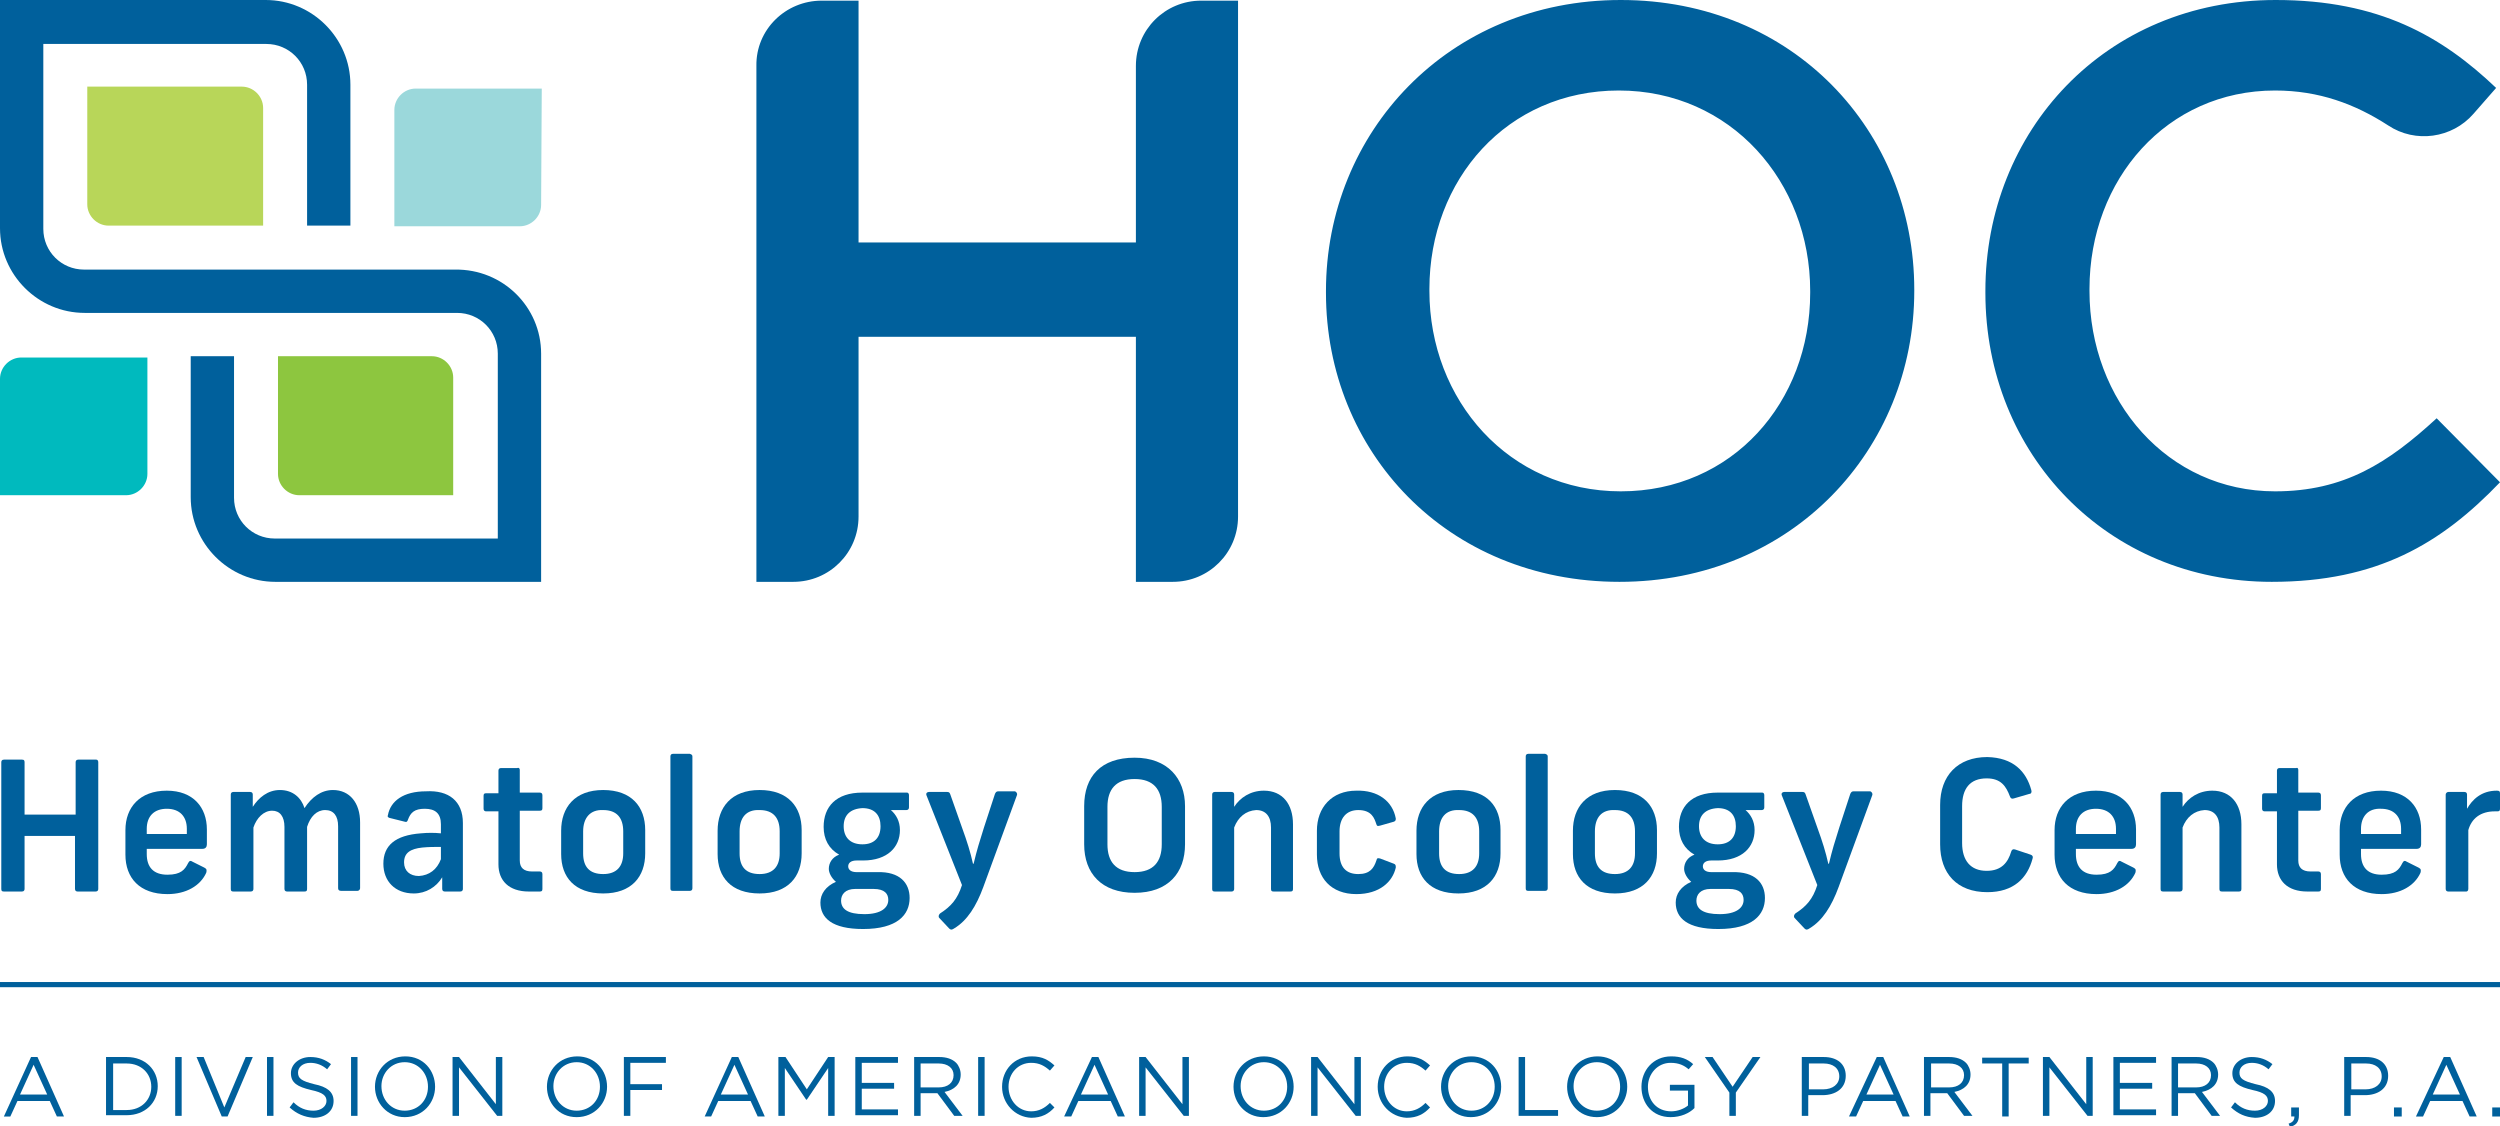<?xml version="1.0" encoding="utf-8"?>
<!-- Generator: Adobe Illustrator 25.1.0, SVG Export Plug-In . SVG Version: 6.00 Build 0)  -->
<svg version="1.1" xmlns="http://www.w3.org/2000/svg" xmlns:xlink="http://www.w3.org/1999/xlink" x="0px" y="0px"
	 viewBox="0 0 386.7 174.2" style="enable-background:new 0 0 386.7 174.2;" xml:space="preserve">
<style type="text/css">
	.st0{display:none;}
	.st1{fill:#00609C;}
	.st2{fill:#00BABE;}
	.st3{fill:#B8D659;}
	.st4{fill:#9BD8DB;}
	.st5{fill:#8DC63F;}
</style>
<g id="guides" class="st0">
</g>
<g id="HOCI_Logo">
	<path class="st1" d="M127.1,0.1l5.7,0v37.4l42.9,0V10.2c0-5.6,4.5-10.1,10.1-10.1l5.7,0l0,79.8c0,5.6-4.5,10.1-10.1,10.1h-5.7
		l0-37.9l-42.9,0v27.8c0,5.6-4.5,10.1-10.1,10.1l-5.7,0l0-79.8C116.9,4.6,121.5,0.1,127.1,0.1z M205.1,45.3V45
		c0-24.5,18.9-45,45.6-45c26.7,0,45.4,20.3,45.4,44.8V45c0,24.5-18.9,45-45.6,45S205.1,69.8,205.1,45.3z M280,45.3V45
		c0-16.9-12.3-31-29.6-31s-29.3,13.8-29.3,30.7V45c0,16.9,12.3,31,29.6,31S280,62.2,280,45.3z M307.1,45.3V45
		c0-24.7,18.5-45,44.9-45c16,0,25.7,5.6,34.1,13.6l-3.5,4c-3.3,3.8-9,4.6-13.2,1.8c-5.1-3.3-10.7-5.4-17.5-5.4
		c-16.7,0-28.7,13.7-28.7,30.7V45c0,17,12.1,31,28.7,31c10.7,0,17.5-4.4,25-11.3l9.8,9.9c-9.1,9.5-19,15.4-35.3,15.4
		C326,90,307.1,70.3,307.1,45.3z"/>
	<g>
		<path class="st2" d="M0,76.6l0-18c0-1.8,1.5-3.3,3.3-3.3h19.5l0,18c0,1.8-1.5,3.3-3.3,3.3H0z"/>
		<path class="st1" d="M83.7,54.7V90H42.6c-7.2,0-13.1-5.9-13.1-13.1V55.1h6.7V77c0,3.5,2.8,6.3,6.3,6.3H77V54.7
			c0-3.5-2.8-6.3-6.3-6.3H54.2H37h-0.7h-6.7h-0.9H13.1C5.9,48.4,0,42.5,0,35.3V0h41.1c7.2,0,13.1,5.9,13.1,13.1v21.8h-6.7V13.1
			c0-3.5-2.8-6.3-6.3-6.3H6.7v28.6c0,3.5,2.8,6.3,6.3,6.3h16.4h16.3h1.6h6.7h0.9h15.5C77.8,41.6,83.7,47.5,83.7,54.7z"/>
		<path class="st3" d="M13.5,13.4h23.9c1.8,0,3.3,1.5,3.3,3.3v18.2H16.8c-1.8,0-3.3-1.5-3.3-3.3V13.4z"/>
		<path class="st4" d="M61,34.9L61,17c0-1.8,1.5-3.3,3.3-3.3h19.5l-0.1,18c0,1.8-1.5,3.3-3.3,3.3H61z"/>
		<path class="st5" d="M42.9,55.1h23.9c1.8,0,3.3,1.5,3.3,3.3v18.2H46.3c-1.8,0-3.3-1.5-3.3-3.3V55.1z"/>
	</g>
	<g>
		<path class="st1" d="M4.8,163.5h1l4.1,9.2H8.8l-1.1-2.4h-5l-1.1,2.4H0.6L4.8,163.5z M7.3,169.3l-2.1-4.6l-2.1,4.6H7.3z"/>
		<path class="st1" d="M16.4,163.5h3.2c2.9,0,4.8,2,4.8,4.5v0c0,2.6-2,4.5-4.8,4.5h-3.2V163.5z M19.6,171.7c2.3,0,3.8-1.6,3.8-3.6v0
			c0-2-1.5-3.6-3.8-3.6h-2.1v7.2H19.6z"/>
		<path class="st1" d="M27.1,163.5h1v9.1h-1V163.5z"/>
		<path class="st1" d="M30.4,163.5h1.1l3.2,7.8l3.3-7.8h1.1l-3.9,9.2h-0.9L30.4,163.5z"/>
		<path class="st1" d="M41.3,163.5h1v9.1h-1V163.5z"/>
		<path class="st1" d="M44.8,171.3l0.6-0.8c0.9,0.9,1.9,1.3,3.1,1.3c1.2,0,2-0.7,2-1.5v0c0-0.8-0.5-1.3-2.4-1.7
			c-2.1-0.5-3.1-1.1-3.1-2.6v0c0-1.4,1.3-2.5,3-2.5c1.3,0,2.3,0.4,3.2,1.1l-0.6,0.8c-0.8-0.7-1.7-1-2.6-1c-1.2,0-1.9,0.7-1.9,1.5v0
			c0,0.9,0.5,1.3,2.5,1.8c2,0.4,3,1.2,3,2.6v0c0,1.6-1.3,2.6-3.1,2.6C47.1,172.8,45.9,172.3,44.8,171.3z"/>
		<path class="st1" d="M54.3,163.5h1v9.1h-1V163.5z"/>
		<path class="st1" d="M58,168.1L58,168.1c0-2.5,1.9-4.7,4.7-4.7c2.8,0,4.6,2.2,4.6,4.7c0,0,0,0,0,0c0,2.5-1.9,4.7-4.7,4.7
			C59.9,172.8,58,170.6,58,168.1z M66.2,168.1L66.2,168.1c0-2.1-1.5-3.8-3.6-3.8s-3.6,1.7-3.6,3.7v0c0,2.1,1.5,3.8,3.6,3.8
			S66.2,170.2,66.2,168.1z"/>
		<path class="st1" d="M70,163.5h1l5.7,7.3v-7.3h1v9.1h-0.8l-5.9-7.5v7.5h-1V163.5z"/>
		<path class="st1" d="M84.6,168.1L84.6,168.1c0-2.5,1.9-4.7,4.7-4.7c2.8,0,4.6,2.2,4.6,4.7c0,0,0,0,0,0c0,2.5-1.9,4.7-4.7,4.7
			C86.4,172.8,84.6,170.6,84.6,168.1z M92.8,168.1L92.8,168.1c0-2.1-1.5-3.8-3.6-3.8s-3.6,1.7-3.6,3.7v0c0,2.1,1.5,3.8,3.6,3.8
			S92.8,170.2,92.8,168.1z"/>
		<path class="st1" d="M96.5,163.5h6.5v0.9h-5.5v3.3h4.9v0.9h-4.9v4h-1V163.5z"/>
		<path class="st1" d="M113.2,163.5h1l4.1,9.2h-1.1l-1.1-2.4h-5l-1.1,2.4H109L113.2,163.5z M115.7,169.3l-2.1-4.6l-2.1,4.6H115.7z"
			/>
		<path class="st1" d="M120.5,163.5h1l3.3,5l3.3-5h1v9.1h-1v-7.4l-3.3,4.9h-0.1l-3.3-4.9v7.4h-1V163.5z"/>
		<path class="st1" d="M132.3,163.5h6.6v0.9h-5.6v3.1h5v0.9h-5v3.2h5.6v0.9h-6.6V163.5z"/>
		<path class="st1" d="M141.4,163.5h3.9c1.1,0,2,0.3,2.6,0.9c0.4,0.4,0.7,1.1,0.7,1.8v0c0,1.5-1,2.4-2.5,2.7l2.8,3.7h-1.3l-2.6-3.5
			h0h-2.6v3.5h-1V163.5z M145.2,168.2c1.4,0,2.3-0.7,2.3-1.9v0c0-1.1-0.9-1.8-2.3-1.8h-2.8v3.7H145.2z"/>
		<path class="st1" d="M151.3,163.5h1v9.1h-1V163.5z"/>
		<path class="st1" d="M155,168.1L155,168.1c0-2.6,1.9-4.7,4.6-4.7c1.7,0,2.6,0.6,3.5,1.4l-0.7,0.8c-0.8-0.7-1.6-1.2-2.9-1.2
			c-2,0-3.5,1.6-3.5,3.7v0c0,2.1,1.5,3.8,3.5,3.8c1.2,0,2.1-0.5,2.9-1.3l0.7,0.7c-0.9,1-2,1.6-3.6,1.6
			C157,172.8,155,170.7,155,168.1z"/>
		<path class="st1" d="M168.9,163.5h1l4.1,9.2h-1.1l-1.1-2.4h-5l-1.1,2.4h-1.1L168.9,163.5z M171.4,169.3l-2.1-4.6l-2.1,4.6H171.4z"
			/>
		<path class="st1" d="M176.2,163.5h1l5.7,7.3v-7.3h1v9.1h-0.8l-5.9-7.5v7.5h-1V163.5z"/>
		<path class="st1" d="M190.8,168.1L190.8,168.1c0-2.5,1.9-4.7,4.7-4.7c2.8,0,4.6,2.2,4.6,4.7c0,0,0,0,0,0c0,2.5-1.9,4.7-4.7,4.7
			C192.7,172.8,190.8,170.6,190.8,168.1z M199.1,168.1L199.1,168.1c0-2.1-1.5-3.8-3.6-3.8s-3.6,1.7-3.6,3.7v0c0,2.1,1.5,3.8,3.6,3.8
			S199.1,170.2,199.1,168.1z"/>
		<path class="st1" d="M202.8,163.5h1l5.7,7.3v-7.3h1v9.1h-0.8l-5.9-7.5v7.5h-1V163.5z"/>
		<path class="st1" d="M213.1,168.1L213.1,168.1c0-2.6,1.9-4.7,4.6-4.7c1.7,0,2.6,0.6,3.5,1.4l-0.7,0.8c-0.8-0.7-1.6-1.2-2.9-1.2
			c-2,0-3.5,1.6-3.5,3.7v0c0,2.1,1.5,3.8,3.5,3.8c1.2,0,2.1-0.5,2.9-1.3l0.7,0.7c-0.9,1-2,1.6-3.6,1.6
			C215.1,172.8,213.1,170.7,213.1,168.1z"/>
		<path class="st1" d="M222.9,168.1L222.9,168.1c0-2.5,1.9-4.7,4.7-4.7c2.8,0,4.6,2.2,4.6,4.7c0,0,0,0,0,0c0,2.5-1.9,4.7-4.7,4.7
			C224.8,172.8,222.9,170.6,222.9,168.1z M231.2,168.1L231.2,168.1c0-2.1-1.5-3.8-3.6-3.8s-3.6,1.7-3.6,3.7v0c0,2.1,1.5,3.8,3.6,3.8
			S231.2,170.2,231.2,168.1z"/>
		<path class="st1" d="M234.9,163.5h1v8.2h5.1v0.9h-6.1V163.5z"/>
		<path class="st1" d="M242.4,168.1L242.4,168.1c0-2.5,1.9-4.7,4.7-4.7c2.8,0,4.6,2.2,4.6,4.7c0,0,0,0,0,0c0,2.5-1.9,4.7-4.7,4.7
			C244.2,172.8,242.4,170.6,242.4,168.1z M250.6,168.1L250.6,168.1c0-2.1-1.5-3.8-3.6-3.8s-3.6,1.7-3.6,3.7v0c0,2.1,1.5,3.8,3.6,3.8
			S250.6,170.2,250.6,168.1z"/>
		<path class="st1" d="M253.9,168.1L253.9,168.1c0-2.5,1.8-4.7,4.6-4.7c1.5,0,2.5,0.4,3.4,1.2l-0.7,0.8c-0.7-0.6-1.5-1-2.8-1
			c-2,0-3.5,1.7-3.5,3.7v0c0,2.2,1.4,3.8,3.6,3.8c1,0,2-0.4,2.6-0.9v-2.3h-2.8v-0.9h3.8v3.6c-0.8,0.8-2.1,1.4-3.7,1.4
			C255.6,172.8,253.9,170.7,253.9,168.1z"/>
		<path class="st1" d="M267.5,169l-3.8-5.5h1.2l3.1,4.6l3.1-4.6h1.2l-3.8,5.5v3.6h-1V169z"/>
		<path class="st1" d="M278.7,163.5h3.4c2.1,0,3.4,1.1,3.4,2.9v0c0,2-1.6,3-3.6,3h-2.2v3.2h-1V163.5z M282,168.5
			c1.5,0,2.5-0.8,2.5-2v0c0-1.3-1-2-2.4-2h-2.3v4H282z"/>
		<path class="st1" d="M290.3,163.5h1l4.1,9.2h-1.1l-1.1-2.4h-5l-1.1,2.4h-1.1L290.3,163.5z M292.9,169.3l-2.1-4.6l-2.1,4.6H292.9z"
			/>
		<path class="st1" d="M297.6,163.5h3.9c1.1,0,2,0.3,2.6,0.9c0.4,0.4,0.7,1.1,0.7,1.8v0c0,1.5-1,2.4-2.5,2.7l2.8,3.7h-1.3l-2.6-3.5
			h0h-2.6v3.5h-1V163.5z M301.5,168.2c1.4,0,2.3-0.7,2.3-1.9v0c0-1.1-0.9-1.8-2.3-1.8h-2.8v3.7H301.5z"/>
		<path class="st1" d="M309.7,164.5h-3.1v-0.9h7.2v0.9h-3.1v8.2h-1V164.5z"/>
		<path class="st1" d="M316,163.5h1l5.7,7.3v-7.3h1v9.1h-0.8l-5.9-7.5v7.5h-1V163.5z"/>
		<path class="st1" d="M326.9,163.5h6.6v0.9h-5.6v3.1h5v0.9h-5v3.2h5.6v0.9h-6.6V163.5z"/>
		<path class="st1" d="M335.9,163.5h3.9c1.1,0,2,0.3,2.6,0.9c0.4,0.4,0.7,1.1,0.7,1.8v0c0,1.5-1,2.4-2.5,2.7l2.8,3.7h-1.3l-2.6-3.5
			h0h-2.6v3.5h-1V163.5z M339.7,168.2c1.4,0,2.3-0.7,2.3-1.9v0c0-1.1-0.9-1.8-2.3-1.8h-2.8v3.7H339.7z"/>
		<path class="st1" d="M345.1,171.3l0.6-0.8c0.9,0.9,1.9,1.3,3.1,1.3c1.2,0,2-0.7,2-1.5v0c0-0.8-0.5-1.3-2.4-1.7
			c-2.1-0.5-3.1-1.1-3.1-2.6v0c0-1.4,1.3-2.5,3-2.5c1.3,0,2.3,0.4,3.2,1.1l-0.6,0.8c-0.8-0.7-1.7-1-2.6-1c-1.2,0-1.9,0.7-1.9,1.5v0
			c0,0.9,0.5,1.3,2.5,1.8c2,0.4,3,1.2,3,2.6v0c0,1.6-1.3,2.6-3.1,2.6C347.3,172.8,346.2,172.3,345.1,171.3z"/>
		<path class="st1" d="M354,173.8c0.7-0.2,0.9-0.6,0.9-1.1h-0.5v-1.4h1.2v1.2c0,1.1-0.5,1.6-1.4,1.8L354,173.8z"/>
		<path class="st1" d="M362.6,163.5h3.4c2.1,0,3.4,1.1,3.4,2.9v0c0,2-1.6,3-3.6,3h-2.2v3.2h-1V163.5z M365.9,168.5
			c1.5,0,2.5-0.8,2.5-2v0c0-1.3-1-2-2.4-2h-2.3v4H365.9z"/>
		<path class="st1" d="M370.3,171.3h1.2v1.4h-1.2V171.3z"/>
		<path class="st1" d="M378,163.5h1l4.1,9.2H382l-1.1-2.4h-5l-1.1,2.4h-1.1L378,163.5z M380.5,169.3l-2.1-4.6l-2.1,4.6H380.5z"/>
		<path class="st1" d="M385.5,171.3h1.2v1.4h-1.2V171.3z"/>
	</g>
	<g>
		<rect y="151.9" class="st1" width="386.7" height="0.8"/>
	</g>
	<g>
		<path class="st1" d="M15.2,117.9v19.6c0,0.2-0.1,0.4-0.4,0.4H12c-0.2,0-0.4-0.1-0.4-0.4v-8.2H3.8v8.2c0,0.2-0.1,0.4-0.4,0.4H0.6
			c-0.3,0-0.4-0.1-0.4-0.4v-19.6c0-0.2,0.1-0.4,0.4-0.4h2.8c0.3,0,0.4,0.1,0.4,0.4v8.1h7.9v-8.1c0-0.2,0.1-0.4,0.4-0.4h2.8
			C15.1,117.5,15.2,117.7,15.2,117.9z"/>
		<path class="st1" d="M22.7,131.2v0.9c0,2,1,3.2,3.2,3.2c2.1,0,2.7-0.8,3.2-1.8c0.2-0.4,0.4-0.4,0.7-0.2l1.8,0.9
			c0.4,0.2,0.4,0.4,0.3,0.8c-0.9,2-3.1,3.3-6,3.3c-4.3,0-6.5-2.5-6.5-6.1v-3.8c0-3.5,2.2-6.1,6.4-6.1c4.1,0,6.2,2.6,6.2,6v2.3
			c0,0.4-0.2,0.7-0.7,0.7H22.7z M22.7,128.2v0.8h6.2v-0.8c0-1.9-1.1-3.1-3.1-3.1S22.7,126.3,22.7,128.2z"/>
		<path class="st1" d="M43.3,122.2c2,0,3.3,1.2,3.8,2.8c1.1-1.7,2.6-2.8,4.4-2.8c2.6,0,4.2,2,4.2,5v10.2c0,0.2-0.2,0.4-0.4,0.4h-2.5
			c-0.3,0-0.5-0.1-0.5-0.4v-9.6c0-1.6-0.7-2.5-2-2.5c-1.3,0-2.3,1-2.8,2.6v9.6c0,0.3-0.1,0.4-0.4,0.4h-2.7c-0.2,0-0.4-0.1-0.4-0.4
			v-9.6c0-1.6-0.7-2.5-1.9-2.5c-1.3,0-2.4,1.1-2.9,2.6v9.5c0,0.2-0.1,0.4-0.4,0.4h-2.7c-0.3,0-0.4-0.1-0.4-0.4v-14.6
			c0-0.2,0.1-0.4,0.4-0.4h2.6c0.3,0,0.4,0.2,0.4,0.4v1.9C40,123.4,41.4,122.2,43.3,122.2z"/>
		<path class="st1" d="M71.6,127.3v10.2c0,0.2-0.1,0.4-0.4,0.4h-2.4c-0.2,0-0.4-0.1-0.4-0.4v-1.8c-0.9,1.5-2.5,2.5-4.4,2.5
			c-2.9,0-4.7-1.9-4.7-4.6c0-2.8,1.8-4.4,5.8-4.7c1.1-0.1,2.1-0.1,3.1,0v-1.4c0-1.7-0.9-2.4-2.5-2.4c-1.6,0-2.2,0.6-2.6,1.7
			c-0.1,0.3-0.2,0.4-0.5,0.3l-2.4-0.6c-0.2-0.1-0.3-0.2-0.2-0.4c0.4-2.2,2.4-3.7,5.9-3.7C69.4,122.2,71.6,123.9,71.6,127.3z
			 M68.2,132.9V131c-1,0-1.9,0-2.9,0.1c-1.8,0.2-2.8,0.8-2.8,2.3c0,1.3,0.9,2.1,2.3,2.1C66.4,135.4,67.6,134.5,68.2,132.9z"/>
		<path class="st1" d="M80.4,119.1v3.5h3.1c0.2,0,0.4,0.1,0.4,0.4v2c0,0.3-0.1,0.4-0.4,0.4h-3.1v7.7c0,1.1,0.6,1.7,1.9,1.7h1.2
			c0.2,0,0.4,0.1,0.4,0.4v2.3c0,0.3-0.1,0.4-0.4,0.4h-1.7c-3.1,0-4.7-1.7-4.7-4.2v-8.2h-1.9c-0.2,0-0.4-0.1-0.4-0.4v-2
			c0-0.3,0.1-0.4,0.4-0.4h1.9v-3.5c0-0.2,0.1-0.4,0.4-0.4H80C80.3,118.7,80.4,118.9,80.4,119.1z"/>
		<path class="st1" d="M99.8,128.4v3.6c0,3.6-2.1,6.2-6.5,6.2c-4.4,0-6.5-2.5-6.5-6.1v-3.6c0-3.6,2.1-6.3,6.5-6.3
			C97.7,122.2,99.8,124.8,99.8,128.4z M90.2,128.6v3.4c0,2.1,1,3.2,3.1,3.2c2.1,0,3.1-1.2,3.1-3.2v-3.4c0-2.1-1-3.3-3.1-3.3
			C91.3,125.2,90.2,126.5,90.2,128.6z"/>
		<path class="st1" d="M107.1,117v20.4c0,0.2-0.1,0.4-0.4,0.4h-2.6c-0.3,0-0.4-0.1-0.4-0.4V117c0-0.2,0.1-0.4,0.4-0.4h2.6
			C107,116.7,107.1,116.8,107.1,117z"/>
		<path class="st1" d="M124,128.4v3.6c0,3.6-2.1,6.2-6.5,6.2c-4.4,0-6.5-2.5-6.5-6.1v-3.6c0-3.6,2.1-6.3,6.5-6.3
			C121.9,122.2,124,124.8,124,128.4z M114.4,128.6v3.4c0,2.1,1,3.2,3.1,3.2c2.1,0,3.1-1.2,3.1-3.2v-3.4c0-2.1-1-3.3-3.1-3.3
			C115.4,125.2,114.4,126.5,114.4,128.6z"/>
		<path class="st1" d="M140.7,138.9c0,2.6-1.9,4.8-7.2,4.8c-4.8,0-6.6-1.7-6.6-4.1c0-1.3,0.8-2.5,2.4-3.2c-0.7-0.6-1.1-1.4-1.1-2
			c0-0.9,0.5-1.8,1.6-2.2c-1.6-0.9-2.4-2.4-2.4-4.3c0-3.1,1.9-5.3,6-5.3h6.9c0.2,0,0.3,0.2,0.3,0.4v1.9c0,0.3-0.2,0.4-0.4,0.4h-2.4
			c0.8,0.7,1.4,1.7,1.4,3.1c0,2.6-1.9,4.7-5.7,4.7h-1c-0.9,0-1.3,0.4-1.3,0.9c0,0.5,0.4,0.9,1.3,0.9l3.2,0
			C139.2,134.8,140.7,136.6,140.7,138.9z M137.4,139.2c0-0.9-0.5-1.7-2.3-1.7h-2.8c-1.6,0-2.2,0.9-2.2,1.8c0,1.3,1,2.1,3.6,2.1
			S137.4,140.4,137.4,139.2z M130.5,127.8c0,1.7,1,2.8,2.9,2.8c1.8,0,2.8-1,2.8-2.8c0-1.7-0.9-2.8-2.8-2.8
			C131.5,125.1,130.5,126.1,130.5,127.8z"/>
		<path class="st1" d="M157.3,123l-5.2,14.2c-1.1,3-2.5,5.2-4.5,6.4c-0.3,0.2-0.5,0.3-0.8,0l-1.5-1.6c-0.2-0.2-0.1-0.5,0.1-0.7
			c1.7-1.1,2.7-2.2,3.4-4.4l-5.5-13.9c-0.1-0.3,0.1-0.5,0.4-0.5h2.8c0.3,0,0.4,0.1,0.5,0.4l1.8,5.1c0.8,2.2,1.3,3.8,1.7,5.6h0.1
			c0.5-2.1,0.9-3.4,1.6-5.6l1.7-5.2c0.1-0.2,0.2-0.4,0.5-0.4h2.6C157.2,122.5,157.4,122.7,157.3,123z"/>
		<path class="st1" d="M183.3,124.7v5.9c0,4.4-2.6,7.5-7.8,7.5c-5.1,0-7.8-3-7.8-7.5v-5.9c0-4.6,2.6-7.5,7.8-7.5
			C180.6,117.2,183.3,120.4,183.3,124.7z M171.3,124.8v5.8c0,2.7,1.3,4.3,4.2,4.3c2.9,0,4.2-1.6,4.2-4.3v-5.8c0-2.7-1.3-4.3-4.2-4.3
			C172.6,120.5,171.3,122.1,171.3,124.8z"/>
		<path class="st1" d="M190.9,128v9.5c0,0.2-0.1,0.4-0.4,0.4h-2.6c-0.3,0-0.4-0.1-0.4-0.4v-14.6c0-0.2,0.1-0.4,0.4-0.4h2.6
			c0.3,0,0.4,0.2,0.4,0.4v1.9c0.9-1.4,2.5-2.5,4.6-2.5c2.9,0,4.5,2.1,4.5,5.2v10c0,0.3-0.1,0.4-0.4,0.4h-2.6c-0.3,0-0.4-0.1-0.4-0.4
			V128c0-1.7-0.8-2.7-2.3-2.7C192.7,125.4,191.5,126.4,190.9,128z"/>
		<path class="st1" d="M215.9,126.6c0,0.2,0,0.4-0.3,0.5l-2.1,0.6c-0.4,0.1-0.5,0.1-0.6-0.2c-0.3-0.9-0.7-2.2-2.8-2.2
			c-1.9,0-2.9,1.3-2.9,3.3v3.4c0,2.1,1,3.2,2.9,3.2c1.8,0,2.4-0.9,2.8-2.1c0.1-0.4,0.2-0.4,0.6-0.3l2.1,0.8c0.3,0.1,0.3,0.3,0.3,0.6
			c-0.5,2.2-2.5,4.1-6.1,4.1c-3.9,0-6.1-2.5-6.1-6.1v-3.7c0-3.6,2.3-6.2,6.1-6.2C213.1,122.2,215.4,123.9,215.9,126.6z"/>
		<path class="st1" d="M232.1,128.4v3.6c0,3.6-2.1,6.2-6.5,6.2c-4.4,0-6.5-2.5-6.5-6.1v-3.6c0-3.6,2.1-6.3,6.5-6.3
			C230.1,122.2,232.1,124.8,232.1,128.4z M222.6,128.6v3.4c0,2.1,1,3.2,3.1,3.2c2.1,0,3.1-1.2,3.1-3.2v-3.4c0-2.1-1-3.3-3.1-3.3
			C223.6,125.2,222.6,126.5,222.6,128.6z"/>
		<path class="st1" d="M239.4,117v20.4c0,0.2-0.1,0.4-0.4,0.4h-2.6c-0.3,0-0.4-0.1-0.4-0.4V117c0-0.2,0.1-0.4,0.4-0.4h2.6
			C239.3,116.7,239.4,116.8,239.4,117z"/>
		<path class="st1" d="M256.3,128.4v3.6c0,3.6-2.1,6.2-6.5,6.2c-4.4,0-6.5-2.5-6.5-6.1v-3.6c0-3.6,2.1-6.3,6.5-6.3
			C254.2,122.2,256.3,124.8,256.3,128.4z M246.7,128.6v3.4c0,2.1,1,3.2,3.1,3.2c2.1,0,3.1-1.2,3.1-3.2v-3.4c0-2.1-1-3.3-3.1-3.3
			C247.7,125.2,246.7,126.5,246.7,128.6z"/>
		<path class="st1" d="M273,138.9c0,2.6-1.9,4.8-7.2,4.8c-4.8,0-6.6-1.7-6.6-4.1c0-1.3,0.8-2.5,2.4-3.2c-0.7-0.6-1.1-1.4-1.1-2
			c0-0.9,0.5-1.8,1.6-2.2c-1.6-0.9-2.4-2.4-2.4-4.3c0-3.1,1.9-5.3,6-5.3h6.9c0.2,0,0.3,0.2,0.3,0.4v1.9c0,0.3-0.2,0.4-0.4,0.4H270
			c0.8,0.7,1.4,1.7,1.4,3.1c0,2.6-1.9,4.7-5.7,4.7h-1c-0.9,0-1.3,0.4-1.3,0.9c0,0.5,0.4,0.9,1.3,0.9l3.2,0
			C271.5,134.8,273,136.6,273,138.9z M269.7,139.2c0-0.9-0.5-1.7-2.3-1.7h-2.8c-1.6,0-2.2,0.9-2.2,1.8c0,1.3,1,2.1,3.6,2.1
			S269.7,140.4,269.7,139.2z M262.8,127.8c0,1.7,1,2.8,2.9,2.8c1.8,0,2.8-1,2.8-2.8c0-1.7-0.9-2.8-2.8-2.8
			C263.8,125.1,262.8,126.1,262.8,127.8z"/>
		<path class="st1" d="M289.6,123l-5.2,14.2c-1.1,3-2.5,5.2-4.5,6.4c-0.3,0.2-0.5,0.3-0.8,0l-1.5-1.6c-0.2-0.2-0.1-0.5,0.1-0.7
			c1.7-1.1,2.7-2.2,3.4-4.4l-5.5-13.9c-0.1-0.3,0.1-0.5,0.4-0.5h2.8c0.3,0,0.4,0.1,0.5,0.4l1.8,5.1c0.8,2.2,1.3,3.8,1.7,5.6h0.1
			c0.5-2.1,0.9-3.4,1.6-5.6l1.7-5.2c0.1-0.2,0.2-0.4,0.5-0.4h2.6C289.5,122.5,289.7,122.7,289.6,123z"/>
		<path class="st1" d="M314.2,122.2c0.1,0.3,0,0.6-0.3,0.6l-2.4,0.7c-0.3,0.1-0.5,0-0.6-0.3c-0.6-1.6-1.4-2.8-3.6-2.8
			c-2.6,0-3.8,1.6-3.8,4.3v5.7c0,2.7,1.3,4.3,3.8,4.3c2.3,0,3.3-1.3,3.8-3c0.1-0.3,0.3-0.4,0.6-0.3l2.4,0.8c0.3,0.1,0.4,0.3,0.3,0.6
			c-0.8,3-2.9,5.2-7,5.2c-4.7,0-7.3-2.9-7.3-7.4v-6.1c0-4.5,2.7-7.4,7.3-7.4C311.4,117.2,313.4,119.3,314.2,122.2z"/>
		<path class="st1" d="M321.1,131.2v0.9c0,2,1,3.2,3.2,3.2c2.1,0,2.7-0.8,3.2-1.8c0.2-0.4,0.4-0.4,0.7-0.2l1.8,0.9
			c0.4,0.2,0.4,0.4,0.3,0.8c-0.9,2-3.1,3.3-6,3.3c-4.3,0-6.5-2.5-6.5-6.1v-3.8c0-3.5,2.2-6.1,6.4-6.1c4.1,0,6.2,2.6,6.2,6v2.3
			c0,0.4-0.2,0.7-0.7,0.7H321.1z M321.1,128.2v0.8h6.2v-0.8c0-1.9-1.1-3.1-3.1-3.1S321.1,126.3,321.1,128.2z"/>
		<path class="st1" d="M337.6,128v9.5c0,0.2-0.1,0.4-0.4,0.4h-2.6c-0.3,0-0.4-0.1-0.4-0.4v-14.6c0-0.2,0.1-0.4,0.4-0.4h2.6
			c0.3,0,0.4,0.2,0.4,0.4v1.9c0.9-1.4,2.5-2.5,4.6-2.5c2.9,0,4.5,2.1,4.5,5.2v10c0,0.3-0.1,0.4-0.4,0.4h-2.6c-0.3,0-0.4-0.1-0.4-0.4
			V128c0-1.7-0.8-2.7-2.3-2.7C339.4,125.4,338.2,126.4,337.6,128z"/>
		<path class="st1" d="M355.5,119.1v3.5h3.1c0.2,0,0.4,0.1,0.4,0.4v2c0,0.3-0.1,0.4-0.4,0.4h-3.1v7.7c0,1.1,0.6,1.7,1.9,1.7h1.2
			c0.2,0,0.4,0.1,0.4,0.4v2.3c0,0.3-0.1,0.4-0.4,0.4h-1.7c-3.1,0-4.7-1.7-4.7-4.2v-8.2h-1.9c-0.2,0-0.4-0.1-0.4-0.4v-2
			c0-0.3,0.1-0.4,0.4-0.4h1.9v-3.5c0-0.2,0.1-0.4,0.4-0.4h2.6C355.4,118.7,355.5,118.9,355.5,119.1z"/>
		<path class="st1" d="M365.2,131.2v0.9c0,2,1,3.2,3.2,3.2c2.1,0,2.7-0.8,3.2-1.8c0.2-0.4,0.4-0.4,0.7-0.2l1.8,0.9
			c0.4,0.2,0.4,0.4,0.3,0.8c-0.9,2-3.1,3.3-6,3.3c-4.3,0-6.5-2.5-6.5-6.1v-3.8c0-3.5,2.2-6.1,6.4-6.1c4.1,0,6.2,2.6,6.2,6v2.3
			c0,0.4-0.2,0.7-0.7,0.7H365.2z M365.2,128.2v0.8h6.2v-0.8c0-1.9-1.1-3.1-3.1-3.1C366.3,125,365.2,126.3,365.2,128.2z"/>
		<path class="st1" d="M386.7,122.7v2.4c0,0.3-0.1,0.4-0.4,0.4h-0.4c-2.2,0-3.6,1.1-4.1,2.9v9.1c0,0.3-0.2,0.4-0.3,0.4h-2.8
			c-0.2,0-0.4-0.1-0.4-0.4v-14.6c0-0.2,0.2-0.4,0.4-0.4h2.5c0.3,0,0.4,0.2,0.4,0.4l0,2.2c0.8-1.4,2.2-2.8,4.6-2.8
			C386.6,122.3,386.7,122.4,386.7,122.7z"/>
	</g>
	<g>
	</g>
	<g>
	</g>
	<g>
	</g>
	<g>
	</g>
	<g>
	</g>
	<g>
	</g>
</g>
</svg>
